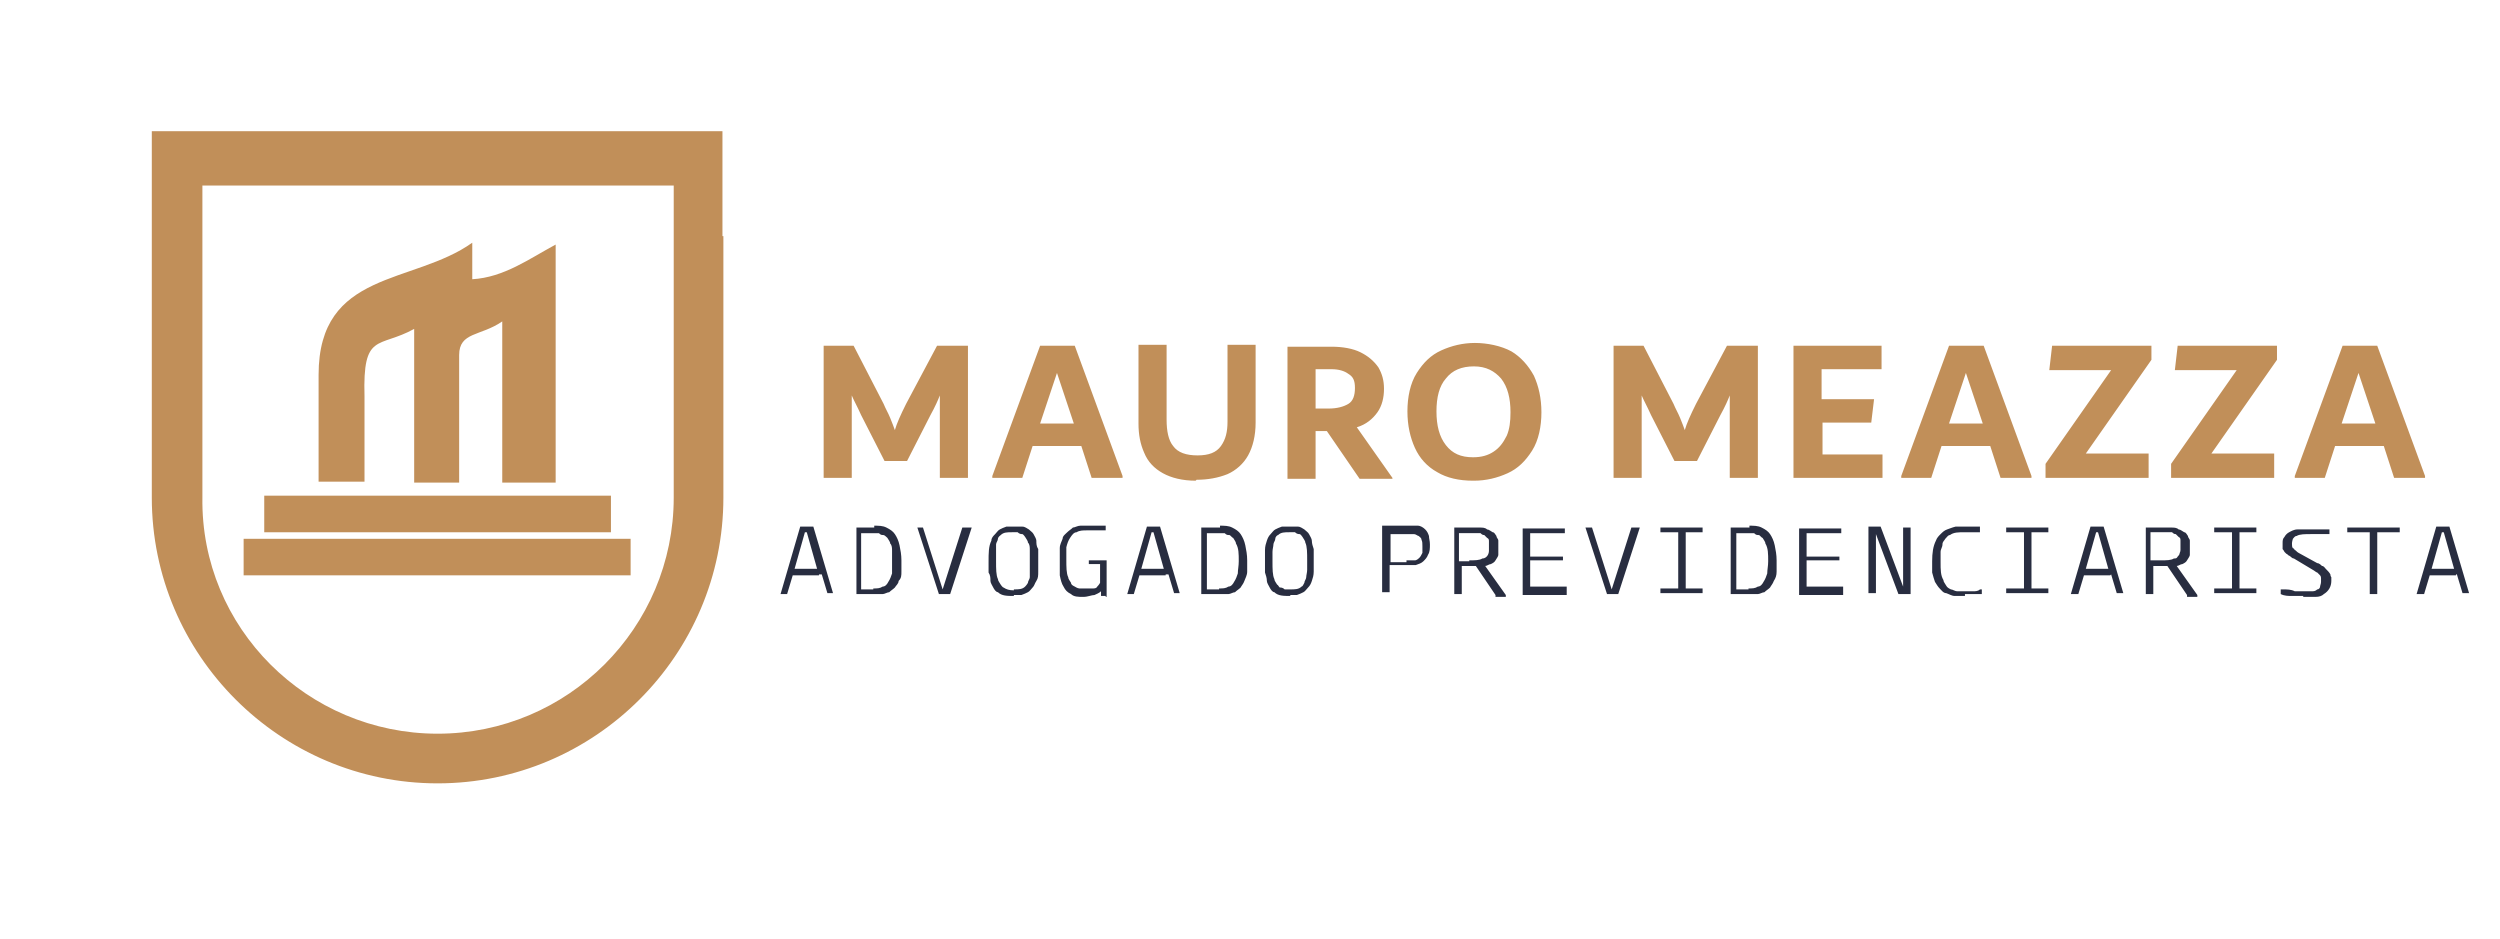 <?xml version="1.0" encoding="UTF-8"?> <svg xmlns="http://www.w3.org/2000/svg" id="Camada_1" version="1.1" viewBox="0 0 266.8 100.2"><defs><style> .st0 { fill: #282d40; } .st1 { fill: #c18f59; } </style></defs><path class="st1" d="M21.6,19.8v33.3c-.2,13.9,11.2,25.2,25.1,25.2s25.2-11.3,25.2-25.2V19.8H21.6ZM20.3,18.6v34.6c-.2,14.5,11.8,26.4,26.3,26.4s26.4-11.9,26.4-26.4V18.6H20.3ZM75.9,25.2v27.9c0,16.1-13.2,29.3-29.3,29.3s-29.3-13.2-29.3-29.3V15.3h58.4v9.9h.2ZM26,57.5h41.3v3.9H26v-3.9ZM28.2,52.9h37v3.9H28.2v-3.9ZM50.4,26.1v3.7c3.4-.2,6.1-2.2,8.9-3.7v25.4h-5.7v-17.2c-2.3,1.6-4.6,1.1-4.6,3.6v13.6h-4.8v-16.4c-3.8,2.1-5.5.3-5.3,7.2v9.1h-4.9v-11.4c0-11.2,10.1-9.6,16.4-14.1v.2ZM77.2,25.2v27.9c0,16.8-13.7,30.5-30.5,30.5s-30.5-13.7-30.5-30.5V14h60.9v11.2h0Z"></path><g><path class="st1" d="M103.3,36.9v14.1h-3v-8.8c-.2.5-.5,1.2-1,2.1l-2.5,4.9h-2.4l-2.5-4.9c-.4-.9-.8-1.6-1-2.1v8.8h-3v-14.1h3.2l3.2,6.2c.2.5.5,1,.7,1.5s.4,1,.5,1.3c.2-.7.6-1.6,1.2-2.8l3.3-6.2h3.3ZM111,45.2h3.6l-1.8-5.4s-1.8,5.4-1.8,5.4ZM114.7,36.9l5.1,13.9v.2h-3.3l-1.1-3.4h-5.2l-1.1,3.4h-3.2v-.2l5.1-13.9h3.9-.2ZM127.6,51.3c-1.4,0-2.6-.3-3.5-.8s-1.6-1.2-2-2.2c-.4-.9-.6-1.9-.6-3.1v-8.4h3v8c0,1.2.2,2.2.7,2.8.5.7,1.4,1,2.6,1s2-.3,2.5-1,.7-1.5.7-2.6v-8.2h3v8.3c0,1.4-.3,2.6-.8,3.5s-1.3,1.6-2.2,2c-1,.4-2.1.6-3.3.6h0ZM140.4,43.6h1.4c.9,0,1.6-.2,2.1-.5s.7-.9.7-1.7-.2-1.2-.7-1.5c-.4-.3-1-.5-1.8-.5h-1.7v4.2ZM148.6,50.9v.2h-3.5l-3.5-5.1h-1.2v5.1h-3v-14.1h4.7c1.2,0,2.3.2,3.1.6s1.4.9,1.9,1.6c.4.7.6,1.4.6,2.3s-.2,1.8-.7,2.5-1.2,1.3-2.2,1.6l3.8,5.4h0ZM157.2,48.8c.9,0,1.6-.2,2.2-.6.6-.4,1-.9,1.4-1.7.3-.7.4-1.5.4-2.5,0-1.5-.3-2.7-1-3.6-.7-.8-1.6-1.3-2.9-1.3s-2.3.4-3,1.3c-.7.8-1,2-1,3.5s.3,2.7,1,3.6,1.6,1.3,2.9,1.3h0ZM157.2,51.3c-1.5,0-2.8-.3-3.8-.9-1.1-.6-1.9-1.5-2.4-2.6s-.8-2.4-.8-3.9.3-3,1-4.1,1.5-1.9,2.6-2.4,2.3-.8,3.6-.8,2.8.3,3.9.9c1,.6,1.8,1.5,2.4,2.6.5,1.1.8,2.4.8,3.9s-.3,3-1,4.1-1.5,1.9-2.6,2.4-2.3.8-3.6.8h0ZM187.6,36.9v14.1h-3v-8.8c-.2.5-.5,1.2-1,2.1l-2.5,4.9h-2.4l-2.5-4.9c-.4-.9-.8-1.6-1-2.1v8.8h-3v-14.1h3.2l3.2,6.2c.2.5.5,1,.7,1.5s.4,1,.5,1.3c.2-.7.6-1.6,1.2-2.8l3.3-6.2h3.3ZM194.4,48.5h6.5v2.5h-9.5v-14.1h9.4v2.5h-6.4v3.2h5.6l-.3,2.5h-5.2v3.4s-.1,0-.1,0ZM208,45.2h3.6l-1.8-5.4-1.8,5.4ZM211.7,36.9l5.1,13.9v.2h-3.3l-1.1-3.4h-5.2l-1.1,3.4h-3.2v-.2l5.1-13.9h3.9-.2ZM229.6,36.9v1.5l-7,10h6.7v2.6h-11v-1.5l7-10h-6.6l.3-2.6h10.6ZM243,36.9v1.5l-7,10h6.7v2.6h-11v-1.5l7-10h-6.6l.3-2.6h10.6ZM249.9,45.2h3.6l-1.8-5.4-1.8,5.4ZM253.7,36.9l5.1,13.9v.2h-3.3l-1.1-3.4h-5.2l-1.1,3.4h-3.2v-.2l5.1-13.9h3.9-.2,0Z"></path><path class="st0" d="M137.7,62.9c.5,0,.9,0,1.2-.3.1,0,.2-.2.3-.4,0-.2.2-.4.2-.6s.1-.5.1-.8v-1c0-.8,0-1.5-.2-1.9,0-.2-.2-.4-.3-.6,0,0-.2-.3-.3-.3s-.3,0-.5-.2h-.6c-.5,0-.9,0-1.2.3-.1,0-.3.2-.3.4s-.2.4-.2.6-.1.5-.1.8v1c0,.8,0,1.5.2,1.9,0,.2.2.4.3.6.1,0,.2.3.3.3s.3,0,.5.2h.6M137.7,63.6c-.7,0-1.3,0-1.7-.4-.2,0-.4-.3-.5-.5s-.3-.5-.3-.7c0-.3-.1-.6-.2-.9v-2.4c0-.4.1-.7.2-1,.1-.3.2-.5.4-.7s.3-.4.5-.5.4-.2.7-.3h1.7c.3,0,.5.2.7.3h0c.2.2.4.3.5.5s.3.5.3.7h0c0,.3.1.6.2.9v2.4c0,.4-.1.7-.2,1-.1.3-.2.5-.4.7s-.3.4-.5.5-.4.2-.7.3h-.8.1ZM130.1,62.8c.4,0,.7,0,1-.2.3,0,.5-.3.6-.5.2-.3.3-.6.4-.9,0-.4.1-.8.1-1.3,0-.8,0-1.4-.3-1.9,0-.2-.2-.4-.3-.6-.1,0-.3-.3-.4-.3-.2,0-.3,0-.5-.2h-1.9v6h1.3,0ZM130.1,56.1c.6,0,1,0,1.4.2s.7.4.9.7.4.7.5,1.2.2,1,.2,1.6v1.2c0,.4-.2.7-.3,1h0c-.1.3-.3.5-.4.7-.2.2-.4.3-.6.5-.2,0-.5.2-.7.2h-2.9v-7.1h2v-.2ZM124.2,60.7l-1.1-3.9h-.2l-1.1,3.9s2.4,0,2.4,0ZM124.4,61.4h-2.8l-.6,2h-.7l2.1-7.2h1.4l2.1,7.1h-.6l-.6-2h-.3ZM118,63.6h-.5v-.5c-.2.2-.5.3-.7.4-.3,0-.7.2-1.2.2s-1,0-1.3-.3h0c-.4-.2-.6-.4-.8-.8-.2-.3-.3-.7-.4-1.2v-2.9c0-.4.2-.7.3-1,0-.3.3-.5.5-.7s.4-.3.6-.5c.2,0,.5-.2.8-.2h2.7v.5h-2c-.4,0-.8,0-1.1.2-.3,0-.5.3-.7.6s-.3.6-.4,1v1.3c0,.8,0,1.5.2,1.9,0,.2.2.4.3.6,0,.2.2.3.4.4,0,0,.3.2.5.2h1.4c.2,0,.4,0,.5-.2,0,0,.2-.2.3-.4v-2h-1.2v-.4h1.9v3.9h-.1ZM108.2,62.9c.5,0,.9,0,1.2-.3,0,0,.2-.2.3-.4,0-.2.2-.4.2-.6v-2.9c0-.3,0-.6-.2-.8,0-.2-.2-.4-.3-.6,0,0-.2-.3-.3-.3s-.3,0-.5-.2h-.6c-.5,0-.9,0-1.2.3,0,0-.3.2-.3.4h0c0,.2-.2.4-.2.6v1.8c0,.8,0,1.5.2,1.9,0,.2.2.4.3.6,0,0,.2.3.3.3.3.2.6.3,1.1.3h0ZM108.2,63.6c-.7,0-1.3,0-1.7-.4-.2,0-.4-.3-.5-.5s-.3-.5-.3-.7c0-.3,0-.6-.2-.9v-1.1c0-1,0-1.7.3-2.3,0-.3.2-.5.4-.7.2-.2.3-.4.5-.5s.4-.2.7-.3h1.7c.3,0,.5.2.7.3h0c.2.2.4.3.5.5s.3.5.3.7h0c0,.3,0,.6.2.9v2.4c0,.4,0,.7-.2,1s-.2.5-.4.7c-.2.2-.3.4-.5.5s-.4.2-.7.3h-.8ZM103.7,56.3l-2.3,7.1h-1.2l-2.3-7.1h.6l2.1,6.6h0l2.1-6.6h1ZM93.2,62.8c.4,0,.7,0,1-.2.3,0,.5-.3.6-.5.2-.3.3-.6.4-.9v-2.4c0-.3,0-.6-.2-.8h0c0-.2-.2-.4-.3-.6,0,0-.3-.3-.4-.3-.2,0-.3,0-.5-.2h-1.9v6h1.3ZM93.2,56.1c.6,0,1,0,1.4.2s.7.4.9.7c.2.3.4.7.5,1.2s.2,1,.2,1.6v1.2c0,.4,0,.7-.3,1h0c0,.3-.3.5-.4.7-.2.2-.4.3-.6.5-.2,0-.5.2-.7.2h-2.8v-7.1h1.9v-.2ZM87.2,60.7l-1.1-3.9h-.2l-1.1,3.9s2.4,0,2.4,0ZM261.9,60.7l-1.1-3.9h-.2l-1.1,3.9h2.4ZM262.1,61.4h-2.8l-.6,2h-.8l2.1-7.2h1.4l2.1,7.1h-.7l-.6-2h-.1,0ZM256,56.8h-2.3v6.6h-.8v-6.6h-2.4v-.5h5.6v.5h-.1,0ZM245.8,63.6h-1.2c-.4,0-.8,0-1.2-.2,0,0-.1,0,0,0v-.5h.2c.5,0,.9,0,1.3.2h1.8c.2,0,.4,0,.6-.2h0c.2,0,.3-.2.3-.3s.1-.3.1-.5v-.4s0-.2-.1-.3c0,0-.2-.2-.3-.3-.1,0-.3-.2-.5-.3l-2-1.2c-.2,0-.3-.2-.5-.3-.1,0-.2-.2-.3-.2h0l-.2-.2s-.1-.2-.2-.3v-.6c0-.3,0-.5.2-.7.1-.2.3-.4.5-.5s.5-.3.9-.3h3.4v.5h-2c-.6,0-1.2,0-1.5.2-.2,0-.3.2-.4.3h0s-.1.3-.1.5,0,.4.1.5c0,0,.1,0,.2.2.1,0,.2.2.4.3l2,1.1c.2,0,.4.2.5.3.2,0,.3.2.4.3.2.2.4.4.5.6,0,0,0,.2.1.3v.4c0,.6-.3,1.1-.8,1.4h0c-.2.2-.5.3-.9.3h-1.3ZM239,56.8v6h1.8v.5h-4.5v-.5h1.9v-6h-1.9v-.5h4.5v.5h-1.8ZM230.6,59.8c.6,0,1.1,0,1.4-.2.2,0,.3,0,.4-.2h0s.2-.2.2-.3.1-.2.1-.4v-1c0-.2,0-.3-.2-.4,0,0-.2-.2-.3-.3-.1,0-.2,0-.4-.2h-2.3v3s1.1,0,1.1,0ZM233.4,63.5l-2.1-3.1h-1.5v3h-.8v-7.1h2.7c.3,0,.6,0,.8.2.2,0,.4.2.6.3.2,0,.3.3.4.4,0,.2.2.3.2.5v1.5c0,.2-.2.4-.3.6-.1.2-.3.3-.5.4-.2,0-.4.2-.6.2l2.2,3.1v.2h-1.1v-.2ZM225,60.7l-1.1-3.9h-.2l-1.1,3.9h2.4ZM225.2,61.4h-2.8l-.6,2h-.8l2.1-7.2h1.4l2.1,7.1h-.7l-.6-2h0ZM216.8,56.8v6h1.8v.5h-4.5v-.5h1.9v-6h-1.9v-.5h4.5v.5h-1.8ZM209.7,63.6h-1.1c-.3,0-.6-.2-.9-.3h0c-.3,0-.5-.3-.7-.5s-.3-.4-.5-.7h0c-.1-.3-.2-.6-.3-1v-1.2c0-.9.1-1.6.4-2.2.1-.3.3-.5.5-.7s.4-.4.7-.5.5-.2.9-.3h2.6v.6h-1.6c-.7,0-1.2,0-1.6.3-.2,0-.3.2-.5.4-.1.2-.3.3-.3.6s-.2.5-.2.8v1.1c0,.8,0,1.4.3,1.9,0,.2.2.4.3.6.1.2.3.3.5.4.2,0,.4.2.7.2h1.7c.2,0,.5,0,.7-.2h.2v.5c.1,0,0,0,0,0h-1.8v.2ZM203.9,56.3v7.1h-1.3l-2.4-6.4v6.3h-.8v-7.1h1.3l2.4,6.4v-6.3h.8ZM196.7,63v.5h-4.7v-7.1h4.5v.5h-3.7v2.5h3.5v.4h-3.5v2.8h3.8s.1,0,.1,0v.3ZM186.6,62.8c.4,0,.7,0,1-.2.3,0,.5-.3.6-.5.2-.3.3-.6.4-.9,0-.4.1-.8.1-1.3,0-.8,0-1.4-.3-1.9,0-.2-.2-.4-.3-.6-.1,0-.3-.3-.4-.3-.2,0-.3,0-.5-.2h-1.9v6h1.3,0ZM186.6,56.1c.6,0,1,0,1.4.2s.7.4.9.7.4.7.5,1.2.2,1,.2,1.6v1.2c0,.4-.1.7-.3,1h0c-.1.3-.3.5-.4.7-.2.2-.4.3-.6.5-.2,0-.5.2-.7.2h-2.9v-7.1h2v-.2ZM179.9,56.8v6h1.8v.5h-4.5v-.5h1.9v-6h-1.9v-.5h4.5v.5h-1.8ZM175,56.3l-2.3,7.1h-1.2l-2.3-7.1h.7l2.1,6.6h0l2.1-6.6h.9ZM167.2,63v.5h-4.7v-7.1h4.5v.5h-3.7v2.5h3.5v.4h-3.5v2.8h3.8s.1,0,.1,0v.3ZM156.8,59.8c.6,0,1.1,0,1.4-.2.3,0,.5-.2.6-.4,0,0,.1-.2.1-.4v-1c0-.2,0-.3-.2-.4,0,0-.2-.2-.3-.3-.1,0-.2,0-.4-.2h-2.3v3h1.1,0ZM159.6,63.5l-2.1-3.1h-1.5v3h-.8v-7.1h2.7c.3,0,.6,0,.8.2.2,0,.4.2.6.3.2,0,.3.3.4.4,0,.2.2.3.2.5v1.5c0,.2-.2.4-.3.6-.1.2-.3.3-.5.4-.2,0-.4.2-.6.2l2.2,3.1v.2h-1.1v-.2ZM150.1,59.8h.9c.2,0,.4-.2.5-.3s.2-.3.3-.5v-.7c0-.3,0-.5-.1-.7,0-.2-.2-.3-.3-.4-.1,0-.3-.2-.5-.2h-2.5v3h1.7v-.2h0ZM150.1,56.1h1.2c.3,0,.6.2.8.4s.3.4.4.7c0,.3.1.5.1.9s0,.8-.2,1.1c-.1.3-.3.5-.5.7s-.5.3-.8.4h-2.8v2.9h-.8v-7.1h2.6ZM87.4,61.4h-2.8l-.6,2h-.7l2.1-7.2h1.4l2.1,7.1h-.6l-.6-2h-.3Z"></path></g></svg> 